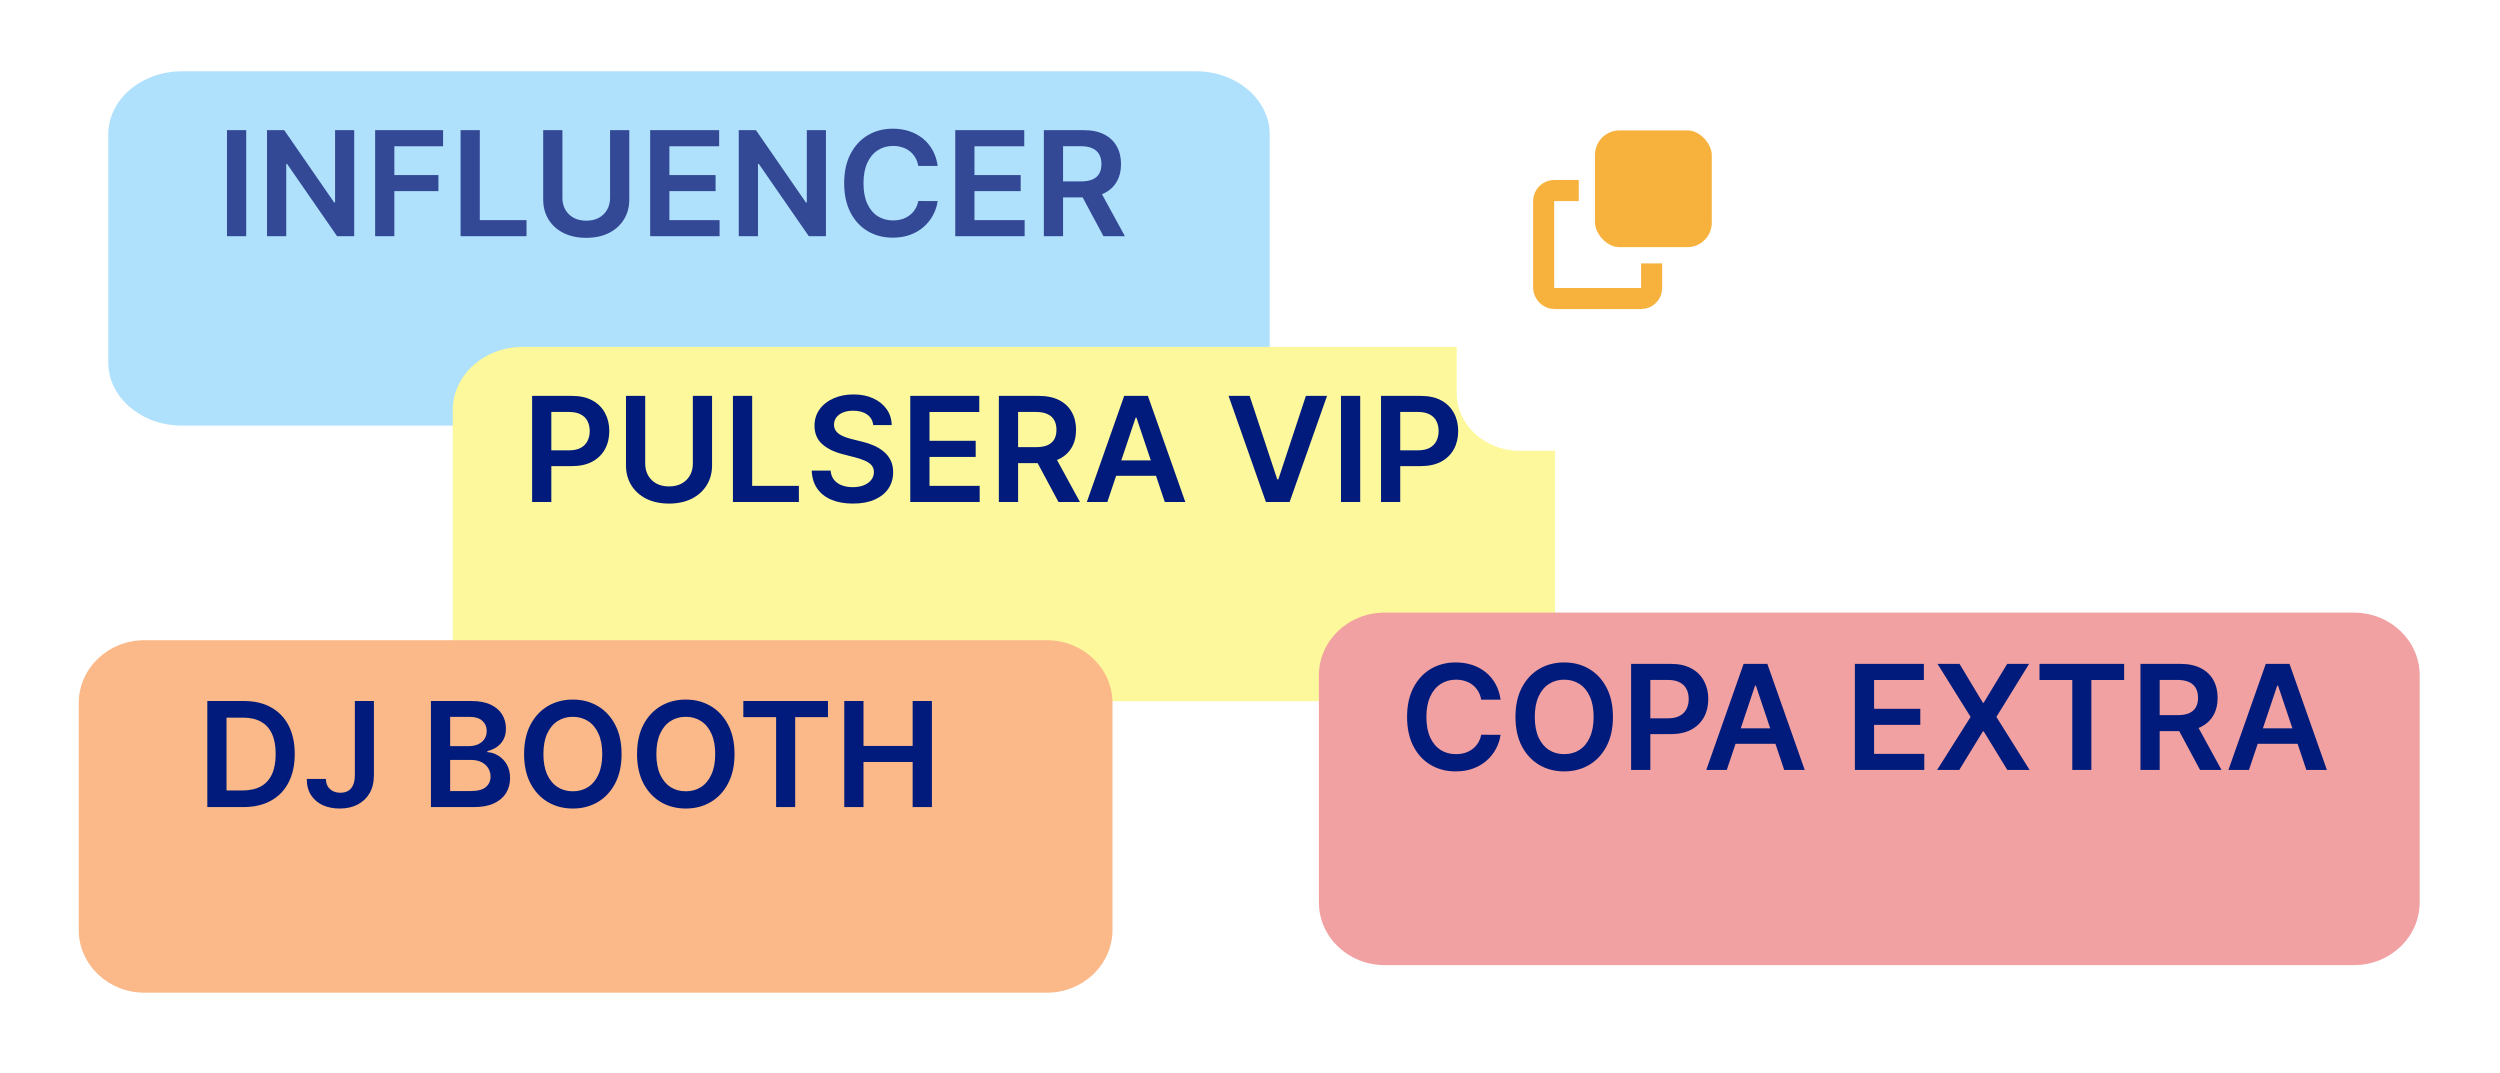 <svg width="254" height="109" viewBox="0 0 254 109" fill="none" xmlns="http://www.w3.org/2000/svg">
<g opacity="0.8">
<g filter="url(#filter0_d_3565_5870)">
<path d="M121.506 0H18.494C14.358 0 11 2.868 11 6.409V29.591C11 33.132 14.358 36 18.494 36H121.506C125.642 36 129 33.132 129 29.591V6.409C129 2.868 125.642 0 121.506 0Z" fill="#9BD9FC"/>
</g>
<path d="M25.015 13.223V24H23.063V13.223H25.015ZM35.986 13.223V24H34.249L29.171 16.659H29.082V24H27.129V13.223H28.877L33.949 20.569H34.044V13.223H35.986ZM38.113 24V13.223H45.017V14.859H40.065V17.785H44.544V19.422H40.065V24H38.113ZM46.796 24V13.223H48.748V22.363H53.495V24H46.796ZM61.983 13.223H63.935V20.264C63.935 21.036 63.753 21.714 63.388 22.3C63.026 22.886 62.518 23.344 61.862 23.674C61.206 24 60.439 24.163 59.562 24.163C58.681 24.163 57.913 24 57.257 23.674C56.601 23.344 56.093 22.886 55.731 22.3C55.37 21.714 55.189 21.036 55.189 20.264V13.223H57.141V20.101C57.141 20.55 57.24 20.95 57.436 21.3C57.636 21.651 57.917 21.927 58.278 22.127C58.639 22.323 59.067 22.421 59.562 22.421C60.057 22.421 60.485 22.323 60.846 22.127C61.211 21.927 61.492 21.651 61.688 21.3C61.885 20.95 61.983 20.55 61.983 20.101V13.223ZM66.057 24V13.223H73.066V14.859H68.009V17.785H72.703V19.422H68.009V22.363H73.109V24H66.057ZM83.915 13.223V24H82.178L77.1 16.659H77.01V24H75.058V13.223H76.805L81.878 20.569H81.973V13.223H83.915ZM95.267 16.859H93.299C93.242 16.536 93.139 16.25 92.988 16.001C92.837 15.749 92.649 15.535 92.425 15.359C92.2 15.184 91.944 15.052 91.657 14.965C91.373 14.873 91.066 14.828 90.736 14.828C90.15 14.828 89.631 14.975 89.178 15.27C88.726 15.561 88.371 15.989 88.115 16.554C87.859 17.115 87.731 17.801 87.731 18.611C87.731 19.436 87.859 20.131 88.115 20.695C88.375 21.257 88.729 21.681 89.178 21.969C89.631 22.253 90.148 22.395 90.731 22.395C91.053 22.395 91.355 22.353 91.636 22.269C91.92 22.181 92.174 22.053 92.399 21.885C92.627 21.716 92.818 21.509 92.972 21.264C93.13 21.018 93.239 20.737 93.299 20.422L95.267 20.432C95.193 20.944 95.033 21.425 94.788 21.874C94.546 22.323 94.228 22.72 93.835 23.063C93.442 23.404 92.983 23.67 92.457 23.863C91.93 24.053 91.346 24.147 90.704 24.147C89.757 24.147 88.912 23.928 88.168 23.49C87.424 23.051 86.838 22.418 86.41 21.59C85.982 20.762 85.768 19.769 85.768 18.611C85.768 17.45 85.984 16.457 86.415 15.633C86.847 14.805 87.434 14.172 88.178 13.733C88.922 13.295 89.764 13.075 90.704 13.075C91.304 13.075 91.862 13.16 92.378 13.328C92.893 13.496 93.353 13.744 93.756 14.07C94.16 14.393 94.491 14.789 94.751 15.259C95.014 15.726 95.186 16.259 95.267 16.859ZM97.054 24V13.223H104.064V14.859H99.007V17.785H103.701V19.422H99.007V22.363H104.106V24H97.054ZM106.056 24V13.223H110.097C110.925 13.223 111.619 13.367 112.181 13.654C112.746 13.942 113.172 14.345 113.46 14.865C113.751 15.38 113.896 15.982 113.896 16.67C113.896 17.361 113.749 17.961 113.454 18.469C113.163 18.974 112.733 19.366 112.165 19.643C111.597 19.916 110.899 20.053 110.071 20.053H107.192V18.433H109.808C110.292 18.433 110.688 18.366 110.997 18.233C111.306 18.096 111.534 17.898 111.681 17.638C111.832 17.375 111.907 17.052 111.907 16.67C111.907 16.287 111.832 15.961 111.681 15.691C111.53 15.417 111.3 15.21 110.992 15.07C110.683 14.926 110.285 14.854 109.797 14.854H108.008V24H106.056ZM111.623 19.117L114.291 24H112.112L109.492 19.117H111.623Z" fill="#001B7B"/>
</g>
<g filter="url(#filter1_d_3565_5870)">
<path d="M150.887 28H53.113C49.188 28 46 30.868 46 34.408V57.592C46 61.132 49.188 64 53.113 64H150.887C154.812 64 158 61.132 158 57.592V34.408C158 30.868 154.812 28 150.887 28Z" fill="#FCF89B"/>
</g>
<path d="M54.063 51V40.223H58.104C58.932 40.223 59.627 40.377 60.188 40.686C60.753 40.995 61.179 41.419 61.467 41.959C61.758 42.496 61.904 43.107 61.904 43.791C61.904 44.482 61.758 45.096 61.467 45.633C61.176 46.169 60.746 46.592 60.178 46.901C59.609 47.206 58.91 47.358 58.078 47.358H55.4V45.754H57.815C58.299 45.754 58.696 45.669 59.004 45.501C59.313 45.333 59.541 45.101 59.688 44.806C59.839 44.512 59.915 44.173 59.915 43.791C59.915 43.408 59.839 43.072 59.688 42.78C59.541 42.489 59.311 42.263 58.999 42.102C58.69 41.937 58.292 41.854 57.804 41.854H56.015V51H54.063ZM70.393 40.223H72.345V47.264C72.345 48.036 72.163 48.714 71.798 49.3C71.437 49.886 70.928 50.344 70.272 50.674C69.616 51 68.85 51.163 67.972 51.163C67.092 51.163 66.324 51 65.668 50.674C65.012 50.344 64.503 49.886 64.141 49.3C63.78 48.714 63.599 48.036 63.599 47.264V40.223H65.552V47.101C65.552 47.55 65.65 47.95 65.847 48.3C66.046 48.651 66.327 48.927 66.689 49.127C67.05 49.323 67.478 49.421 67.972 49.421C68.467 49.421 68.895 49.323 69.257 49.127C69.621 48.927 69.902 48.651 70.098 48.3C70.295 47.95 70.393 47.55 70.393 47.101V40.223ZM74.467 51V40.223H76.42V49.363H81.166V51H74.467ZM88.718 43.185C88.668 42.726 88.462 42.368 88.097 42.112C87.735 41.856 87.265 41.728 86.686 41.728C86.279 41.728 85.93 41.789 85.639 41.912C85.348 42.035 85.125 42.202 84.971 42.412C84.817 42.623 84.738 42.863 84.734 43.133C84.734 43.357 84.785 43.552 84.887 43.717C84.992 43.882 85.134 44.022 85.313 44.138C85.492 44.25 85.69 44.345 85.908 44.422C86.125 44.499 86.344 44.564 86.565 44.617L87.576 44.87C87.983 44.964 88.374 45.092 88.749 45.254C89.128 45.415 89.467 45.618 89.765 45.864C90.067 46.11 90.305 46.406 90.481 46.753C90.656 47.101 90.744 47.508 90.744 47.974C90.744 48.606 90.582 49.162 90.26 49.642C89.937 50.119 89.47 50.493 88.86 50.763C88.253 51.03 87.518 51.163 86.655 51.163C85.816 51.163 85.088 51.033 84.471 50.774C83.857 50.514 83.376 50.135 83.029 49.637C82.685 49.139 82.499 48.532 82.471 47.816H84.392C84.42 48.192 84.536 48.504 84.739 48.753C84.943 49.002 85.208 49.188 85.534 49.311C85.864 49.434 86.232 49.495 86.639 49.495C87.064 49.495 87.435 49.432 87.755 49.306C88.077 49.176 88.33 48.997 88.512 48.769C88.695 48.537 88.788 48.267 88.791 47.958C88.788 47.678 88.705 47.446 88.544 47.264C88.383 47.078 88.156 46.923 87.865 46.801C87.578 46.674 87.241 46.562 86.855 46.464L85.629 46.148C84.741 45.92 84.04 45.575 83.524 45.111C83.012 44.645 82.755 44.026 82.755 43.254C82.755 42.619 82.927 42.063 83.271 41.586C83.618 41.109 84.09 40.739 84.687 40.475C85.283 40.209 85.959 40.075 86.713 40.075C87.478 40.075 88.148 40.209 88.723 40.475C89.302 40.739 89.756 41.105 90.086 41.575C90.416 42.042 90.586 42.579 90.596 43.185H88.718ZM92.484 51V40.223H99.493V41.859H94.436V44.785H99.13V46.422H94.436V49.363H99.535V51H92.484ZM101.485 51V40.223H105.527C106.355 40.223 107.049 40.367 107.61 40.654C108.175 40.942 108.602 41.346 108.889 41.865C109.18 42.38 109.326 42.982 109.326 43.67C109.326 44.361 109.179 44.961 108.884 45.469C108.593 45.974 108.163 46.366 107.595 46.643C107.026 46.916 106.328 47.053 105.5 47.053H102.622V45.432H105.237C105.721 45.432 106.118 45.366 106.426 45.233C106.735 45.096 106.963 44.898 107.111 44.638C107.261 44.375 107.337 44.052 107.337 43.67C107.337 43.287 107.261 42.961 107.111 42.691C106.96 42.417 106.73 42.21 106.421 42.07C106.113 41.926 105.714 41.854 105.227 41.854H103.438V51H101.485ZM107.053 46.117L109.721 51H107.542L104.921 46.117H107.053ZM112.507 51H110.423L114.217 40.223H116.627L120.427 51H118.343L115.464 42.433H115.38L112.507 51ZM112.575 46.774H118.259V48.343H112.575V46.774ZM126.964 40.223L129.769 48.706H129.879L132.679 40.223H134.826L131.026 51H128.616L124.822 40.223H126.964ZM138.197 40.223V51H136.245V40.223H138.197ZM140.312 51V40.223H144.353C145.181 40.223 145.876 40.377 146.437 40.686C147.002 40.995 147.428 41.419 147.716 41.959C148.007 42.496 148.152 43.107 148.152 43.791C148.152 44.482 148.007 45.096 147.716 45.633C147.424 46.169 146.995 46.592 146.426 46.901C145.858 47.206 145.158 47.358 144.327 47.358H141.648V45.754H144.064C144.548 45.754 144.944 45.669 145.253 45.501C145.562 45.333 145.79 45.101 145.937 44.806C146.088 44.512 146.163 44.173 146.163 43.791C146.163 43.408 146.088 43.072 145.937 42.78C145.79 42.489 145.56 42.263 145.248 42.102C144.939 41.937 144.541 41.854 144.053 41.854H142.264V51H140.312Z" fill="#001B7B"/>
<g filter="url(#filter2_d_3565_5870)">
<path d="M106.358 57.802H14.67C10.989 57.802 8 60.655 8 64.177V87.239C8 90.761 10.989 93.614 14.67 93.614H106.358C110.038 93.614 113.028 90.761 113.028 87.239V64.177C113.028 60.655 110.038 57.802 106.358 57.802Z" fill="#FBB989"/>
</g>
<path d="M24.715 82H21.063V71.223H24.789C25.859 71.223 26.778 71.439 27.546 71.87C28.318 72.298 28.911 72.914 29.325 73.717C29.739 74.521 29.946 75.482 29.946 76.601C29.946 77.724 29.737 78.688 29.32 79.495C28.905 80.302 28.307 80.921 27.525 81.353C26.746 81.784 25.809 82 24.715 82ZM23.015 80.311H24.62C25.371 80.311 25.997 80.174 26.499 79.9C27.001 79.623 27.378 79.211 27.63 78.664C27.883 78.113 28.009 77.425 28.009 76.601C28.009 75.776 27.883 75.092 27.63 74.549C27.378 74.001 27.004 73.593 26.509 73.323C26.018 73.049 25.408 72.912 24.678 72.912H23.015V80.311ZM36.053 71.223H37.989V78.8C37.986 79.495 37.838 80.093 37.547 80.595C37.256 81.093 36.849 81.477 36.326 81.747C35.807 82.014 35.202 82.147 34.511 82.147C33.879 82.147 33.311 82.035 32.806 81.811C32.304 81.582 31.906 81.246 31.611 80.8C31.317 80.355 31.169 79.8 31.169 79.137H33.111C33.114 79.428 33.178 79.679 33.3 79.89C33.427 80.1 33.6 80.262 33.821 80.374C34.042 80.486 34.297 80.542 34.584 80.542C34.897 80.542 35.161 80.478 35.379 80.348C35.596 80.214 35.761 80.018 35.874 79.758C35.989 79.499 36.049 79.179 36.053 78.8V71.223ZM43.783 82V71.223H47.908C48.687 71.223 49.334 71.346 49.85 71.591C50.369 71.833 50.757 72.165 51.013 72.586C51.273 73.007 51.403 73.484 51.403 74.017C51.403 74.456 51.318 74.831 51.15 75.143C50.982 75.452 50.755 75.703 50.471 75.896C50.187 76.089 49.87 76.227 49.519 76.311V76.417C49.901 76.438 50.268 76.555 50.618 76.769C50.973 76.98 51.262 77.278 51.487 77.664C51.711 78.05 51.824 78.516 51.824 79.064C51.824 79.621 51.688 80.123 51.418 80.569C51.148 81.011 50.741 81.36 50.197 81.616C49.654 81.872 48.97 82 48.145 82H43.783ZM45.735 80.369H47.835C48.543 80.369 49.054 80.234 49.366 79.963C49.682 79.69 49.84 79.339 49.84 78.911C49.84 78.592 49.761 78.304 49.603 78.048C49.445 77.788 49.221 77.585 48.929 77.438C48.638 77.287 48.291 77.211 47.887 77.211H45.735V80.369ZM45.735 75.806H47.666C48.003 75.806 48.307 75.745 48.577 75.622C48.847 75.496 49.059 75.319 49.214 75.091C49.371 74.859 49.45 74.585 49.45 74.27C49.45 73.852 49.303 73.508 49.008 73.238C48.717 72.968 48.284 72.833 47.709 72.833H45.735V75.806ZM63.152 76.611C63.152 77.773 62.934 78.767 62.499 79.595C62.068 80.42 61.478 81.051 60.731 81.49C59.987 81.928 59.144 82.147 58.2 82.147C57.256 82.147 56.411 81.928 55.664 81.49C54.92 81.047 54.331 80.414 53.896 79.59C53.464 78.762 53.248 77.769 53.248 76.611C53.248 75.45 53.464 74.457 53.896 73.633C54.331 72.805 54.92 72.172 55.664 71.733C56.411 71.295 57.256 71.076 58.2 71.076C59.144 71.076 59.987 71.295 60.731 71.733C61.478 72.172 62.068 72.805 62.499 73.633C62.934 74.457 63.152 75.45 63.152 76.611ZM61.189 76.611C61.189 75.794 61.061 75.105 60.805 74.543C60.552 73.979 60.202 73.552 59.752 73.265C59.303 72.974 58.786 72.828 58.2 72.828C57.614 72.828 57.097 72.974 56.648 73.265C56.199 73.552 55.846 73.979 55.59 74.543C55.337 75.105 55.211 75.794 55.211 76.611C55.211 77.429 55.337 78.12 55.59 78.685C55.846 79.246 56.199 79.672 56.648 79.963C57.097 80.251 57.614 80.395 58.2 80.395C58.786 80.395 59.303 80.251 59.752 79.963C60.202 79.672 60.552 79.246 60.805 78.685C61.061 78.12 61.189 77.429 61.189 76.611ZM74.628 76.611C74.628 77.773 74.41 78.767 73.975 79.595C73.544 80.42 72.954 81.051 72.207 81.49C71.463 81.928 70.62 82.147 69.676 82.147C68.732 82.147 67.887 81.928 67.139 81.49C66.396 81.047 65.806 80.414 65.371 79.59C64.94 78.762 64.724 77.769 64.724 76.611C64.724 75.45 64.94 74.457 65.371 73.633C65.806 72.805 66.396 72.172 67.139 71.733C67.887 71.295 68.732 71.076 69.676 71.076C70.62 71.076 71.463 71.295 72.207 71.733C72.954 72.172 73.544 72.805 73.975 73.633C74.41 74.457 74.628 75.45 74.628 76.611ZM72.665 76.611C72.665 75.794 72.537 75.105 72.281 74.543C72.028 73.979 71.677 73.552 71.228 73.265C70.779 72.974 70.262 72.828 69.676 72.828C69.09 72.828 68.573 72.974 68.123 73.265C67.674 73.552 67.322 73.979 67.066 74.543C66.813 75.105 66.687 75.794 66.687 76.611C66.687 77.429 66.813 78.12 67.066 78.685C67.322 79.246 67.674 79.672 68.123 79.963C68.573 80.251 69.09 80.395 69.676 80.395C70.262 80.395 70.779 80.251 71.228 79.963C71.677 79.672 72.028 79.246 72.281 78.685C72.537 78.12 72.665 77.429 72.665 76.611ZM75.522 72.859V71.223H84.121V72.859H80.79V82H78.853V72.859H75.522ZM85.778 82V71.223H87.731V75.785H92.725V71.223H94.682V82H92.725V77.422H87.731V82H85.778Z" fill="#001B7B"/>
<g filter="url(#filter3_d_3565_5870)">
<path d="M239.17 55H140.67C136.989 55 134 57.853 134 61.375V84.437C134 87.959 136.989 90.812 140.67 90.812H239.17C242.851 90.812 245.84 87.959 245.84 84.437V61.375C245.84 57.853 242.851 55 239.17 55Z" fill="#F1A1A1"/>
</g>
<path d="M152.458 71.086H150.49C150.433 70.763 150.33 70.478 150.179 70.228C150.028 69.976 149.841 69.762 149.616 69.587C149.392 69.411 149.135 69.279 148.848 69.192C148.564 69.101 148.257 69.055 147.927 69.055C147.341 69.055 146.822 69.202 146.369 69.497C145.917 69.788 145.562 70.216 145.306 70.781C145.05 71.342 144.922 72.028 144.922 72.838C144.922 73.663 145.05 74.358 145.306 74.922C145.566 75.484 145.92 75.908 146.369 76.196C146.822 76.48 147.339 76.622 147.922 76.622C148.244 76.622 148.546 76.58 148.827 76.496C149.111 76.408 149.365 76.28 149.59 76.112C149.818 75.943 150.009 75.736 150.163 75.491C150.321 75.245 150.43 74.965 150.49 74.649L152.458 74.659C152.384 75.171 152.224 75.652 151.979 76.101C151.737 76.55 151.419 76.947 151.026 77.29C150.633 77.631 150.174 77.897 149.648 78.09C149.121 78.28 148.537 78.374 147.895 78.374C146.948 78.374 146.103 78.155 145.359 77.717C144.615 77.278 144.029 76.645 143.601 75.817C143.173 74.989 142.959 73.996 142.959 72.838C142.959 71.677 143.175 70.684 143.607 69.86C144.038 69.032 144.626 68.399 145.369 67.96C146.113 67.522 146.955 67.303 147.895 67.303C148.495 67.303 149.053 67.387 149.569 67.555C150.084 67.724 150.544 67.971 150.947 68.297C151.351 68.62 151.682 69.016 151.942 69.487C152.205 69.953 152.377 70.486 152.458 71.086ZM163.875 72.838C163.875 74 163.658 74.994 163.223 75.822C162.791 76.647 162.202 77.278 161.455 77.717C160.711 78.155 159.867 78.374 158.924 78.374C157.98 78.374 157.134 78.155 156.387 77.717C155.644 77.275 155.054 76.641 154.619 75.817C154.188 74.989 153.972 73.996 153.972 72.838C153.972 71.677 154.188 70.684 154.619 69.86C155.054 69.032 155.644 68.399 156.387 67.96C157.134 67.522 157.98 67.303 158.924 67.303C159.867 67.303 160.711 67.522 161.455 67.96C162.202 68.399 162.791 69.032 163.223 69.86C163.658 70.684 163.875 71.677 163.875 72.838ZM161.913 72.838C161.913 72.021 161.785 71.332 161.528 70.77C161.276 70.206 160.925 69.779 160.476 69.492C160.027 69.201 159.51 69.055 158.924 69.055C158.338 69.055 157.82 69.201 157.371 69.492C156.922 69.779 156.57 70.206 156.314 70.77C156.061 71.332 155.935 72.021 155.935 72.838C155.935 73.656 156.061 74.347 156.314 74.912C156.57 75.473 156.922 75.899 157.371 76.191C157.82 76.478 158.338 76.622 158.924 76.622C159.51 76.622 160.027 76.478 160.476 76.191C160.925 75.899 161.276 75.473 161.528 74.912C161.785 74.347 161.913 73.656 161.913 72.838ZM165.721 78.227V67.45H169.763C170.591 67.45 171.285 67.604 171.846 67.913C172.411 68.222 172.838 68.646 173.125 69.186C173.416 69.723 173.562 70.334 173.562 71.018C173.562 71.709 173.416 72.323 173.125 72.86C172.834 73.396 172.404 73.819 171.836 74.128C171.268 74.433 170.568 74.586 169.736 74.586H167.058V72.981H169.473C169.957 72.981 170.354 72.896 170.662 72.728C170.971 72.56 171.199 72.328 171.347 72.033C171.497 71.739 171.573 71.4 171.573 71.018C171.573 70.635 171.497 70.299 171.347 70.007C171.199 69.716 170.969 69.49 170.657 69.329C170.348 69.164 169.95 69.081 169.463 69.081H167.674V78.227H165.721ZM175.441 78.227H173.357L177.151 67.45H179.561L183.36 78.227H181.276L178.398 69.66H178.314L175.441 78.227ZM175.509 74.001H181.192V75.57H175.509V74.001ZM188.456 78.227V67.45H195.465V69.087H190.408V72.012H195.102V73.649H190.408V76.591H195.507V78.227H188.456ZM199.088 67.45L201.461 71.397H201.545L203.929 67.45H206.155L202.835 72.838L206.208 78.227H203.945L201.545 74.307H201.461L199.062 78.227H196.809L200.214 72.838L196.851 67.45H199.088ZM207.214 69.087V67.45H215.813V69.087H212.482V78.227H210.545V69.087H207.214ZM217.47 78.227V67.45H221.512C222.34 67.45 223.034 67.594 223.596 67.882C224.16 68.169 224.587 68.573 224.874 69.092C225.166 69.608 225.311 70.209 225.311 70.897C225.311 71.588 225.164 72.188 224.869 72.697C224.578 73.202 224.148 73.593 223.58 73.87C223.012 74.144 222.313 74.28 221.485 74.28H218.607V72.66H221.222C221.706 72.66 222.103 72.593 222.412 72.46C222.72 72.323 222.948 72.125 223.096 71.865C223.247 71.602 223.322 71.279 223.322 70.897C223.322 70.514 223.247 70.188 223.096 69.918C222.945 69.644 222.715 69.437 222.406 69.297C222.098 69.153 221.699 69.081 221.212 69.081H219.423V78.227H217.47ZM223.038 73.344L225.706 78.227H223.527L220.907 73.344H223.038ZM228.492 78.227H226.408L230.202 67.45H232.613L236.412 78.227H234.328L231.45 69.66H231.365L228.492 78.227ZM228.561 74.001H234.244V75.57H228.561V74.001Z" fill="#001B7B"/>
<g filter="url(#filter4_d_3565_5870)">
<path d="M174.596 5.773L154.404 5.773C150.87 5.773 148 8.402 148 11.647V32.898C148 36.144 150.87 38.773 154.404 38.773H174.596C178.13 38.773 181 36.144 181 32.898V11.647C181 8.402 178.13 5.773 174.596 5.773Z" fill="white"/>
</g>
<g opacity="0.8">
<rect x="156.835" y="19.357" width="10.972" height="10.972" rx="1.07" stroke="#F59E0C" stroke-width="2.141"/>
<rect x="161.228" y="12.422" width="13.514" height="13.514" rx="3.311" fill="#F59E0C" stroke="white" stroke-width="1.651"/>
</g>
<defs>
<filter id="filter0_d_3565_5870" x="3.757" y="0" width="132.487" height="50.487" filterUnits="userSpaceOnUse" color-interpolation-filters="sRGB">
<feFlood flood-opacity="0" result="BackgroundImageFix"/>
<feColorMatrix in="SourceAlpha" type="matrix" values="0 0 0 0 0 0 0 0 0 0 0 0 0 0 0 0 0 0 127 0" result="hardAlpha"/>
<feOffset dy="7.243"/>
<feGaussianBlur stdDeviation="3.622"/>
<feComposite in2="hardAlpha" operator="out"/>
<feColorMatrix type="matrix" values="0 0 0 0 0 0 0 0 0 0 0 0 0 0 0 0 0 0 0.25 0"/>
<feBlend mode="normal" in2="BackgroundImageFix" result="effect1_dropShadow_3565_5870"/>
<feBlend mode="normal" in="SourceGraphic" in2="effect1_dropShadow_3565_5870" result="shape"/>
</filter>
<filter id="filter1_d_3565_5870" x="38.757" y="28" width="126.487" height="50.487" filterUnits="userSpaceOnUse" color-interpolation-filters="sRGB">
<feFlood flood-opacity="0" result="BackgroundImageFix"/>
<feColorMatrix in="SourceAlpha" type="matrix" values="0 0 0 0 0 0 0 0 0 0 0 0 0 0 0 0 0 0 127 0" result="hardAlpha"/>
<feOffset dy="7.243"/>
<feGaussianBlur stdDeviation="3.622"/>
<feComposite in2="hardAlpha" operator="out"/>
<feColorMatrix type="matrix" values="0 0 0 0 0 0 0 0 0 0 0 0 0 0 0 0 0 0 0.25 0"/>
<feBlend mode="normal" in2="BackgroundImageFix" result="effect1_dropShadow_3565_5870"/>
<feBlend mode="normal" in="SourceGraphic" in2="effect1_dropShadow_3565_5870" result="shape"/>
</filter>
<filter id="filter2_d_3565_5870" x="0.757" y="57.802" width="119.514" height="50.298" filterUnits="userSpaceOnUse" color-interpolation-filters="sRGB">
<feFlood flood-opacity="0" result="BackgroundImageFix"/>
<feColorMatrix in="SourceAlpha" type="matrix" values="0 0 0 0 0 0 0 0 0 0 0 0 0 0 0 0 0 0 127 0" result="hardAlpha"/>
<feOffset dy="7.243"/>
<feGaussianBlur stdDeviation="3.622"/>
<feComposite in2="hardAlpha" operator="out"/>
<feColorMatrix type="matrix" values="0 0 0 0 0 0 0 0 0 0 0 0 0 0 0 0 0 0 0.25 0"/>
<feBlend mode="normal" in2="BackgroundImageFix" result="effect1_dropShadow_3565_5870"/>
<feBlend mode="normal" in="SourceGraphic" in2="effect1_dropShadow_3565_5870" result="shape"/>
</filter>
<filter id="filter3_d_3565_5870" x="126.757" y="55" width="126.327" height="50.298" filterUnits="userSpaceOnUse" color-interpolation-filters="sRGB">
<feFlood flood-opacity="0" result="BackgroundImageFix"/>
<feColorMatrix in="SourceAlpha" type="matrix" values="0 0 0 0 0 0 0 0 0 0 0 0 0 0 0 0 0 0 127 0" result="hardAlpha"/>
<feOffset dy="7.243"/>
<feGaussianBlur stdDeviation="3.622"/>
<feComposite in2="hardAlpha" operator="out"/>
<feColorMatrix type="matrix" values="0 0 0 0 0 0 0 0 0 0 0 0 0 0 0 0 0 0 0.25 0"/>
<feBlend mode="normal" in2="BackgroundImageFix" result="effect1_dropShadow_3565_5870"/>
<feBlend mode="normal" in="SourceGraphic" in2="effect1_dropShadow_3565_5870" result="shape"/>
</filter>
<filter id="filter4_d_3565_5870" x="140.97" y="5.773" width="47.06" height="47.06" filterUnits="userSpaceOnUse" color-interpolation-filters="sRGB">
<feFlood flood-opacity="0" result="BackgroundImageFix"/>
<feColorMatrix in="SourceAlpha" type="matrix" values="0 0 0 0 0 0 0 0 0 0 0 0 0 0 0 0 0 0 127 0" result="hardAlpha"/>
<feOffset dy="7.03"/>
<feGaussianBlur stdDeviation="3.515"/>
<feComposite in2="hardAlpha" operator="out"/>
<feColorMatrix type="matrix" values="0 0 0 0 0 0 0 0 0 0 0 0 0 0 0 0 0 0 0.25 0"/>
<feBlend mode="normal" in2="BackgroundImageFix" result="effect1_dropShadow_3565_5870"/>
<feBlend mode="normal" in="SourceGraphic" in2="effect1_dropShadow_3565_5870" result="shape"/>
</filter>
</defs>
</svg>
